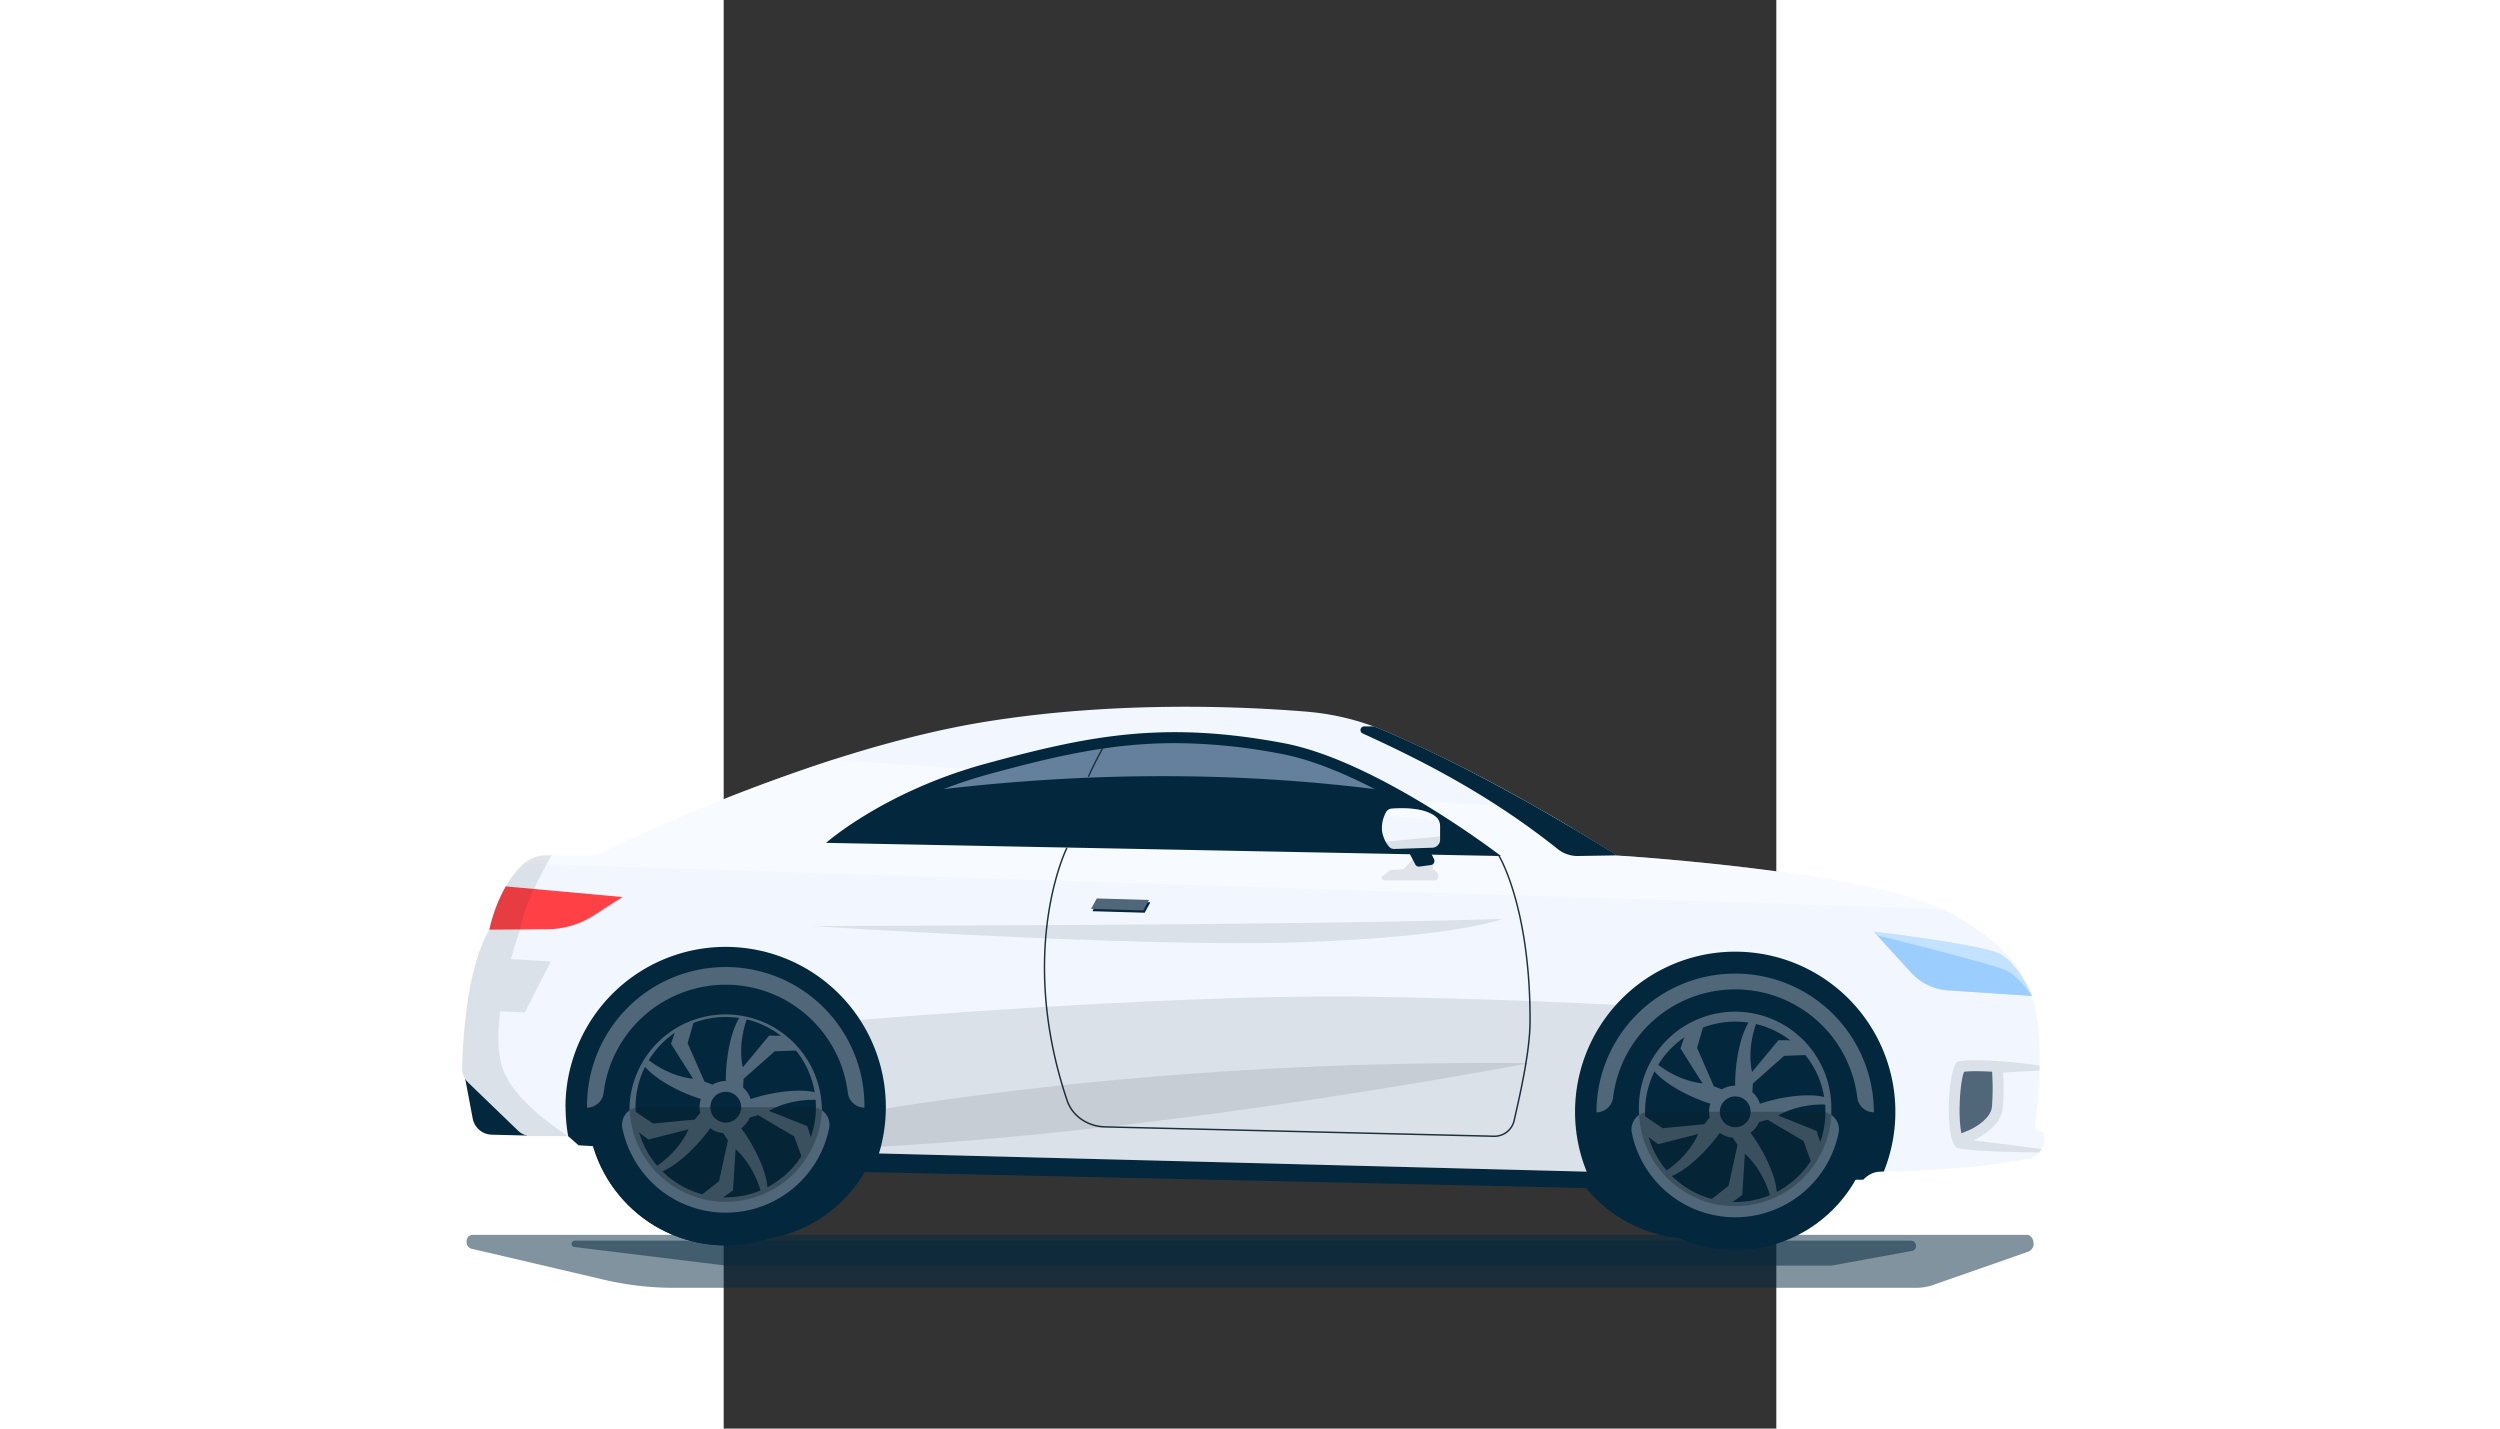 <?xml version="1.0" encoding="UTF-8" standalone="no"?>
<svg
   viewBox="0 150 700 950"
   width="700"
   height="400"
   fill="none"
   version="1.1"
   id="svg98"
   sodipodi:docname="all.svg"
   inkscape:version="1.2 (dc2aeda, 2022-05-15)"
   inkscape:export-filename="comercial.svg"
   inkscape:export-xdpi="262.5"
   inkscape:export-ydpi="262.5"
   xmlns:inkscape="http://www.inkscape.org/namespaces/inkscape"
   xmlns:sodipodi="http://sodipodi.sourceforge.net/DTD/sodipodi-0.dtd"
   xmlns="http://www.w3.org/2000/svg"
   xmlns:svg="http://www.w3.org/2000/svg">
  <rect x="0" y="150" width="700" height="950" fill="#333333" stroke="none"/>
  <defs
     id="defs102">
    <clipPath
       id="a">
      <path
         d="M 0,0 H 800 V 293.77 H 0 Z"
         id="path10660" />
    </clipPath>
  </defs>
  <sodipodi:namedview
     id="namedview100"
     pagecolor="#ffffff"
     bordercolor="#000000"
     borderopacity="0.25"
     inkscape:showpageshadow="2"
     inkscape:pageopacity="0.0"
     inkscape:pagecheckerboard="0"
     inkscape:deskcolor="#d1d1d1"
     showgrid="false"
     showguides="true"
     inkscape:zoom="1.7224193"
     inkscape:cx="278.96807"
     inkscape:cy="122.21182"
     inkscape:window-width="2560"
     inkscape:window-height="1387"
     inkscape:window-x="0"
     inkscape:window-y="25"
     inkscape:window-maximized="0"
     inkscape:current-layer="svg98">
    <sodipodi:guide
       position="349.92,1140.363"
       orientation="1,0"
       id="guide459"
       inkscape:locked="false" />
    <sodipodi:guide
       position="28.25,1366.838"
       orientation="0,-1"
       id="guide461"
       inkscape:locked="false" />
    <sodipodi:guide
       position="-256.822,547.753"
       orientation="0,-1"
       id="guide1035"
       inkscape:locked="false" />
    <sodipodi:guide
       position="-183.628,114.115"
       orientation="0,-1"
       id="guide1761"
       inkscape:locked="false" />
  </sodipodi:namedview>
  <g
     clip-path="url(#a)"
     id="g10749"
     inkscape:label="coupe"
     transform="matrix(1.319,0,0,1.319,-175.349,619.023)"
     style="display:inline">
    <g
       fill="#03283e"
       id="g10671"
       style="display:inline">
      <path
         d="m 621.731,269.01 c 38.49,0 69.692,-31.202 69.692,-69.692 0,-38.49 -31.202,-69.692 -69.692,-69.692 -38.49,0 -69.692,31.202 -69.692,69.692 0,38.49 31.202,69.692 69.692,69.692 z m -477.862,0.892 c 38.49,0 69.692,-31.202 69.692,-69.692 0,-38.49 -31.202,-69.692 -69.692,-69.692 -38.49,0 -69.692,31.202 -69.692,69.692 0,38.49 31.202,69.692 69.692,69.692 z"
         id="path10663" />
      <path
         d="m 743.41,292.026 a 27.165,27.165 0 0 1 -9.272,1.666 H 107.882 A 155.679,155.679 0 0 1 72.341,289.548 L 5.561,273.915 a 3.369,3.369 0 0 1 -2.204,-3.751 3.07,3.07 0 0 1 2.768,-3.187 h 783.868 c 1.666,0 3.043,1.666 3.332,3.738 a 4.249,4.249 0 0 1 -2.505,4.695 L 743.397,292 Z"
         opacity="0.5"
         id="path10665" />
      <path
         d="M 691.423,282.492 H 134.046 l -76.472,-9.403 a 1.537,1.537 0 0 1 -1.312,-1.666 1.668,1.668 0 0 1 1.666,-1.521 h 673.311 a 2.631,2.631 0 1 1 0.407,5.246 z"
         opacity="0.5"
         id="path10667" />
      <path
         d="M 2.623,188.289 6.4,208.315 a 10.044,10.044 0 0 0 9.613,8.17 l 17.705,0.433 8.25,-5.705 -9.181,-15.921 z m 594.531,46.858 -12.118,8.617 -389.416,-8.617 -34.4,-22.045"
         id="path10669" />
    </g>
    <path
       fill="#f2f7ff"
       d="m 1.062,182.82 a 9.945,9.945 0 0 0 3.03,7.344 l 25.18,24.289 a 9.93,9.93 0 0 0 6.872,2.767 h 24.76 l 101.863,5.967 46.099,2.688 2.426,0.066 356.721,9.18 h 140.079 c 3.357,0 6.557,0 9.757,-0.065 36.826,-0.512 60.59,-4.026 72.367,-6.308 a 10.58,10.58 0 0 0 5.85,-3.305 c 0.488,-0.536 0.927,-1.116 1.311,-1.731 a 10.671,10.671 0 0 0 1.508,-5.246 2.174,2.174 0 0 0 0,-0.302 v -1.154 a 2.335,2.335 0 0 0 -2.334,-2.335 2.333,2.333 0 0 1 -2.335,-2.321 0.974,0.974 0 0 1 0,-0.275 c 0.538,-4.958 1.679,-16.302 2.099,-27.922 0,-0.826 0,-1.639 0.078,-2.452 a 140.04,140.04 0 0 0 -0.577,-18.793 c -2.19,-18.65 -7.41,-38.689 -46.098,-59.017 a 38.012,38.012 0 0 0 -2.741,-1.311 l -1.141,-0.512 -1.036,-0.459 a 63.98,63.98 0 0 0 -2.112,-0.852 120.858,120.858 0 0 0 -8.577,-3.043 l -1.311,-0.42 -0.551,-0.157 -1.495,-0.459 c -5.39,-1.587 -11.292,-3.082 -17.547,-4.485 l -2.545,-0.551 -2.754,-0.577 A 409.06,409.06 0 0 0 702.4,89.954 l -3.292,-0.616 a 620.777,620.777 0 0 0 -24.524,-4.079 603.577,603.577 0 0 0 -6.781,-0.984 l -5.324,-0.734 -3.502,-0.446 -1.311,-0.17 -2.204,-0.289 -2.098,-0.249 -4.787,-0.603 -0.852,-0.092 c -0.538,0 -1.102,-0.118 -1.64,-0.197 a 142.497,142.497 0 0 0 -3.226,-0.367 225.97,225.97 0 0 0 -4.8,-0.538 l -3.121,-0.354 c -0.984,-0.105 -1.954,-0.197 -2.925,-0.315 h -0.183 l -2.964,-0.314 -3.095,-0.315 -2.623,-0.25 c -2.991,-0.3 -5.85,-0.576 -8.604,-0.826 l -1.311,-0.118 -5.062,-0.459 -1.955,-0.17 c -8.629,-0.748 -15.357,-1.233 -19.239,-1.521 h -0.538 l -3.187,-0.21 A 1502.808,1502.808 0 0 0 563.58,63.71 l -4.891,-3.003 c -3.292,-1.954 -6.558,-3.934 -9.863,-5.77 a 360.784,360.784 0 0 0 -4.918,-2.82 758.52,758.52 0 0 0 -77.482,-39.134 137.815,137.815 0 0 0 -5.901,-2.348 128.175,128.175 0 0 0 -33.81,-7.436 c -31.79,-2.623 -95.62,-5.508 -161.102,4.984 -25.823,4.13 -52.524,11.213 -77.639,19.265 A 918,918 0 0 0 68.892,75.672 H 43.698 a 17.495,17.495 0 0 0 -11.554,4.184 l -0.446,0.393 a 48.105,48.105 0 0 0 -8.63,11.148 78.167,78.167 0 0 0 -8.248,21.731 65.237,65.237 0 0 0 -5.954,13.797 153.057,153.057 0 0 0 -5.6,26.662 282.734,282.734 0 0 0 -2.204,29.233 z"
       id="path10673" />
    <path
       fill="#ffffff"
       d="m 32.144,79.843 715.004,22.78 h -0.092 l -1.141,-0.512 -1.036,-0.458 a 61.849,61.849 0 0 0 -2.112,-0.853 121.19,121.19 0 0 0 -8.577,-3.043 l -1.311,-0.42 -0.551,-0.157 -1.495,-0.459 c -5.39,-1.587 -11.292,-3.082 -17.548,-4.485 l -2.544,-0.55 -2.754,-0.578 a 409.06,409.06 0 0 0 -5.508,-1.115 l -3.292,-0.616 a 620.83,620.83 0 0 0 -24.525,-4.079 600.082,600.082 0 0 0 -6.78,-0.983 l -5.325,-0.735 -3.501,-0.446 -1.312,-0.17 -2.203,-0.288 -2.098,-0.25 -4.787,-0.603 -0.853,-0.092 c -0.537,0 -1.101,-0.118 -1.639,-0.197 a 143.15,143.15 0 0 0 -3.226,-0.367 c -1.627,-0.196 -3.213,-0.38 -4.8,-0.537 l -3.122,-0.355 c -0.983,-0.105 -1.954,-0.196 -2.924,-0.314 h -0.184 l -2.964,-0.315 -3.095,-0.315 -2.623,-0.249 c -2.99,-0.302 -5.849,-0.577 -8.603,-0.826 l -1.311,-0.118 -5.063,-0.46 -1.954,-0.17 c -8.629,-0.747 -15.357,-1.233 -19.239,-1.521 h -0.538 l -3.187,-0.21 A 1502.808,1502.808 0 0 0 563.659,63.751 l -4.97,-3.043 c -3.292,-1.954 -6.558,-3.934 -9.863,-5.77 a 359.733,359.733 0 0 0 -4.918,-2.82 L 187.974,27.45 A 918.016,918.016 0 0 0 68.892,75.672 H 43.698 a 17.495,17.495 0 0 0 -11.554,4.17 z"
       opacity="0.4"
       id="path10675" />
    <path
       fill="#ff4045"
       d="m 14.82,113.115 28.93,-0.197 a 44.013,44.013 0 0 0 23.607,-6.911 l 14.597,-9.351 -58.82,-5.351 -0.105,0.079 a 78.17,78.17 0 0 0 -8.21,21.731 z"
       id="path10677" />
    <path
       fill="#03283e"
       d="m 455.082,14.19 c 31.069,14.164 64.485,31.331 98.125,58.098 a 16.01,16.01 0 0 0 10.19,3.699 l 19.974,-0.328 C 544.472,51.502 505.521,29.757 466.426,12.97 a 68.75,68.75 0 0 0 -5.888,-2.334 h -4.682 a 1.861,1.861 0 0 0 -0.774,3.554 z M 184.577,69.35 c 0,0 29.351,-26.045 80.931,-40.038 51.581,-13.994 89.181,-21.653 149.758,-10.23 47.318,8.905 109.547,56.905 109.547,56.905 z"
       id="path10679" />
    <path
       fill="#03283e"
       d="m 249.18,40.223 c -1.81,0.656 -3.567,1.311 -5.311,1.98 1.783,-0.669 3.554,-1.324 5.311,-1.98 z m -48.223,23.921 306.23,5.967 A 436.15,436.15 0 0 0 461.285,42.256 c -72.354,-8.97 -144.865,-8.433 -217.482,0 a 223.943,223.943 0 0 0 -42.846,21.888 z"
       id="path10681" />
    <path
       fill="#64809c"
       d="m 243.764,42.256 a 240.544,240.544 0 0 1 23.187,-7.607 c 31.41,-8.511 60.131,-15.567 93.469,-15.567 a 288.65,288.65 0 0 1 53.77,5.43 c 14.885,2.806 31.476,9.705 47.017,17.744 -72.315,-8.97 -144.814,-8.433 -217.443,0 z"
       id="path10683" />
    <path
       fill="#20323f"
       fill-rule="evenodd"
       d="m 306.029,71.795 a 0.375,0.375 0 0 1 0.169,0.503 l -0.336,-0.167 -0.336,-0.166 a 0.376,0.376 0 0 1 0.503,-0.17 z m 225.08,137.448 c 0.21,-0.942 0.451,-2.01 0.717,-3.186 2.524,-11.164 7.24,-32.022 7.288,-46.57 0.091,-28.673 -3.796,-49.497 -7.701,-63.145 -1.952,-6.823 -3.91,-11.854 -5.377,-15.175 a 62.74,62.74 0 0 0 -1.771,-3.71 30.72,30.72 0 0 0 -0.622,-1.139 l -0.033,-0.055 -0.009,-0.016 a 0.375,0.375 0 1 1 0.641,-0.389 l -0.32,0.194 0.32,-0.194 0.001,0.002 0.003,0.004 0.009,0.016 0.035,0.06 a 34.425,34.425 0 0 1 0.64,1.17 c 0.434,0.83 1.052,2.078 1.793,3.754 1.48,3.351 3.449,8.414 5.411,15.272 3.925,13.716 7.821,34.611 7.73,63.354 -0.048,14.638 -4.786,35.586 -7.307,46.734 a 763.297,763.297 0 0 0 -0.715,3.182 l -10e-4,0.001 a 10.562,10.562 0 0 1 -10.606,8.24 l -195.997,-4.721 h -10e-4 c -8.619,-0.174 -16.735,-5.331 -19.494,-13.541 -12.795,-38.055 -12.856,-69.898 -9.714,-92.234 1.57,-11.167 3.941,-19.957 5.921,-25.958 0.99,-3 1.883,-5.304 2.528,-6.86 a 56.949,56.949 0 0 1 0.974,-2.214 l 0.055,-0.114 0.014,-0.03 0.004,-0.007 0.001,-0.002 0.336,0.165 0.336,0.166 v 0.002 l -0.004,0.007 -0.013,0.026 -0.052,0.11 a 53.823,53.823 0 0 0 -0.958,2.18 97.341,97.341 0 0 0 -2.508,6.806 c -1.968,5.963 -4.328,14.71 -5.892,25.828 -3.127,22.234 -3.07,53.958 9.683,91.89 2.644,7.868 10.449,12.862 18.799,13.03 h 0.002 l 196,4.721 h 0.002 a 9.812,9.812 0 0 0 9.852,-7.654 z M 324.122,21.511 a 0.375,0.375 0 0 1 0.137,0.512 l -0.325,-0.187 -0.324,-0.188 a 0.375,0.375 0 0 1 0.512,-0.137 z m -0.512,0.137 0.324,0.188 0.325,0.188 -0.009,0.015 -0.027,0.048 -0.108,0.19 a 145.556,145.556 0 0 0 -1.932,3.566 195.09,195.09 0 0 0 -4.897,10.05 0.375,0.375 0 0 1 -0.683,-0.31 195.795,195.795 0 0 1 4.916,-10.088 119.834,119.834 0 0 1 2.053,-3.78 l 0.028,-0.05 z"
       clip-rule="evenodd"
       id="path10685" />
    <path
       fill="#9bceff"
       d="m 712.826,114.098 c 0,0 52.892,6.374 62.767,10.899 9.876,4.524 16.932,21.456 16.932,21.456 l -42.361,-2.768 a 27.54,27.54 0 0 1 -18.479,-8.878 z"
       id="path10687" />
    <path
       fill="#ffffff"
       d="m 712.826,114.098 1.666,1.823 17.219,18.833 a 27.544,27.544 0 0 0 18.492,8.879 l 42.23,2.806 h 0.092 c 0,0 -7.056,-16.918 -16.945,-21.442 -9.888,-4.525 -62.754,-10.899 -62.754,-10.899 z"
       opacity="0.4"
       id="path10689" />
    <path
       fill="#9bceff"
       d="m 714.492,115.974 17.219,18.832 a 27.54,27.54 0 0 0 18.492,8.879 l 42.23,2.807 c -3.345,-4.918 -8.066,-10.571 -13.115,-12.905 -5.862,-2.663 -38.728,-11.108 -64.826,-17.613 z"
       id="path10691" />
    <path
       fill="#0c1b24"
       d="m 755.292,223.279 c 7.173,1.888 39.895,2.164 40.813,2.164 0.492,-0.538 0.931,-1.123 1.311,-1.745 l -34.452,-4.393 c 0,0 14.151,-5.902 14.898,-16.603 0.466,-5.843 0.51,-11.712 0.131,-17.561 l 18.361,-0.984 c 0,-0.813 0,-1.639 0.079,-2.465 -10.243,-1.744 -33.299,-3.83 -41.049,-2.099 -5.378,1.233 -7.358,41.771 -0.092,43.686 z"
       opacity="0.1"
       id="path10693" />
    <path
       fill="#506679"
       d="m 756.984,215.79 3.842,-1.6 c 3.056,-1.311 11.108,-5.954 11.528,-11.869 0.439,-5.55 0.478,-11.125 0.118,-16.682 v -0.905 a 139.03,139.03 0 0 0 -8.105,-0.249 54.74,54.74 0 0 0 -6.046,0.262 c -2.216,5.509 -3.095,23.318 -1.337,31.043 z"
       id="path10695" />
    <path
       fill="#0c1b24"
       d="m 43.698,75.66 a 17.455,17.455 0 0 0 -12,4.576 48.103,48.103 0 0 0 -8.63,11.148 78.156,78.156 0 0 0 -8.248,21.731 65.236,65.236 0 0 0 -5.954,13.797 153.057,153.057 0 0 0 -5.6,26.662 282.726,282.726 0 0 0 -2.19,29.246 9.943,9.943 0 0 0 3.016,7.344 l 25.18,24.289 a 9.93,9.93 0 0 0 6.872,2.767 h 18.36 c -12,-7.869 -26.924,-19.607 -32.327,-32.354 -3.37,-7.974 -3.344,-19.266 -1.902,-30.545 l 12.38,0.551 13.116,-25.718 -20.066,-1.219 c 2.413,-8.8 4.577,-14.833 4.577,-14.833 2.374,-14.951 15.974,-37.456 15.974,-37.456 z m 437.22,1.232 -4.249,4.84 a 2.94,2.94 0 0 1 -2.02,0.996 l -4.656,0.262 a 2.986,2.986 0 0 0 -1.586,0.577 l -3.2,2.4 a 1.307,1.307 0 0 0 -0.41,1.426 1.314,1.314 0 0 0 1.183,0.896 h 25.154 a 2.13,2.13 0 0 0 1.597,-0.73 2.128,2.128 0 0 0 0.502,-1.683 c -0.171,-2.282 -2.912,-3.292 -2.912,-3.292 l 0.604,-2.938"
       opacity="0.1"
       id="path10697" />
    <path
       fill="#03283e"
       d="m 487.672,70.82 3.397,6.714 a 2.093,2.093 0 0 1 -0.02,1.911 2.079,2.079 0 0 1 -1.567,1.093 l -5.757,0.773 A 2.07,2.07 0 0 1 481.6,80.197 l -5.246,-10.112"
       id="path10699" />
    <path
       fill="#f2f7ff"
       d="m 464.852,63.331 a 16.484,16.484 0 0 0 1.837,5.469 13.89,13.89 0 0 0 1.678,2.44 3.428,3.428 0 0 0 2.754,1.18 l 19.082,-0.63 a 4.055,4.055 0 0 0 3.935,-4.052 v -6.912 a 6.24,6.24 0 0 0 -0.486,-2.4 5.67,5.67 0 0 0 -1.39,-1.967 L 492.17,56.38 c -2.622,-2.308 -8.734,-5.246 -22.439,-4.275 a 3.543,3.543 0 0 0 -2.793,1.757 16,16 0 0 0 -2.072,9.47 z"
       id="path10701" />
    <path
       fill="#ffffff"
       d="m 466.164,55.357 27.475,3.07 a 5.67,5.67 0 0 0 -1.39,-1.968 l -0.092,-0.079 c -2.623,-2.308 -8.734,-5.246 -22.439,-4.275 a 3.543,3.543 0 0 0 -2.793,1.757 c -0.283,0.483 -0.537,0.983 -0.761,1.495 z"
       opacity="0.4"
       id="path10703" />
    <path
       fill="#0c1b24"
       d="m 466.689,68.8 c 0.47,0.87 1.033,1.689 1.678,2.44 a 3.428,3.428 0 0 0 2.754,1.18 l 19.082,-0.63 a 4.055,4.055 0 0 0 3.935,-4.052 v -1.692 z"
       opacity="0.1"
       id="path10705" />
    <path
       fill="#03283e"
       d="m 318.846,103.816 26.347,0.761 2.886,-5.272 -26.348,-0.76 z"
       id="path10707" />
    <path
       fill="#506679"
       d="m 318.164,102.649 26.347,0.774 2.886,-5.285 -26.348,-0.761 z"
       id="path10709" />
    <path
       fill="#0c1b24"
       d="m 161.639,161.928 1.128,61.272 46.099,2.688 2.426,0.066 356.721,9.18 h 67.121 v -80.773 c 0,0 -62.754,-5.469 -175.226,-7.41 -112.472,-1.941 -298.269,14.977 -298.269,14.977 z"
       opacity="0.1"
       id="path10711" />
    <path
       fill="#0c1b24"
       d="m 128.97,224.866 c 118.715,0.708 268.971,-18.545 410.492,-44.446 -141.81,-1.312 -277.429,11.213 -403.357,37.062 M 177.43,111.305 c 136.734,-0.42 267.147,-1.076 348.104,-3.594 0,0 -22.859,9.181 -102.872,11.804 -80.013,2.623 -245.232,-8.21 -245.232,-8.21 z"
       opacity="0.1"
       id="path10713" />
    <path
       fill="#03283e"
       d="m 53.233,202.61 a 81.396,81.396 0 0 0 1.311,14.623 l 5.246,4.603 147.961,8.656 3.488,-4.538 A 80.766,80.766 0 0 0 145.741,122.667 80.757,80.757 0 0 0 60.495,168.975 80.762,80.762 0 0 0 53.18,202.61 Z"
       id="path10715" />
    <path
       fill="#03283e"
       d="m 133.98,272.302 c 38.49,0 69.692,-31.203 69.692,-69.692 0,-38.49 -31.202,-69.692 -69.692,-69.692 -38.49,0 -69.692,31.202 -69.692,69.692 0,38.489 31.203,69.692 69.692,69.692 z"
       id="path10717" />
    <path
       fill="#03283e"
       d="m 133.98,272.302 c 38.49,0 69.692,-31.203 69.692,-69.692 0,-38.49 -31.202,-69.692 -69.692,-69.692 -38.49,0 -69.692,31.202 -69.692,69.692 0,38.489 31.203,69.692 69.692,69.692 z"
       id="path10719" />
    <path
       fill="#506679"
       d="m 64.066,202.846 a 8.446,8.446 0 0 0 8.354,-7.489 62.018,62.018 0 0 1 102.666,-38.909 62.019,62.019 0 0 1 20.455,38.909 8.442,8.442 0 0 0 8.354,7.489 A 69.926,69.926 0 0 0 84.19,152.782 69.93,69.93 0 0 0 64.052,202.846 Z"
       id="path10721" />
    <path
       fill="#506679"
       d="m 90.61,202.61 a 8.86,8.86 0 0 0 -8.628,6.621 8.851,8.851 0 0 0 -0.133,3.87 53.177,53.177 0 0 0 52.138,42.702 53.181,53.181 0 0 0 52.138,-42.702 8.854,8.854 0 0 0 -8.774,-10.491 z"
       id="path10723" />
    <path
       fill="#506679"
       d="m 85.495,202.597 v 1.587 a 48.524,48.524 0 0 0 96.931,0 v -1.587 a 48.521,48.521 0 0 0 -48.492,-46.741 48.523,48.523 0 0 0 -48.491,46.741 z"
       id="path10725" />
    <path
       fill="#03283e"
       d="m 133.98,248.092 c 25.119,0 45.482,-20.363 45.482,-45.482 0,-25.119 -20.363,-45.482 -45.482,-45.482 -25.119,0 -45.482,20.363 -45.482,45.482 0,25.119 20.363,45.482 45.482,45.482 z"
       id="path10727" />
    <path
       fill="#506679"
       d="m 97.403,210.872 20.984,-2.019 2.728,-3.397 a 12.975,12.975 0 0 1 -0.328,-2.872 c 0.003,-1.385 0.22,-2.761 0.643,-4.079 C 109.456,194.741 97.6,187.79 92.905,181.784 l 1.836,-3.213 c 0,0 9.849,8.367 22.78,9.704 l -11.134,-17.613 2.492,-7.462 8.931,-3.502 -3.056,10.663 8.525,19.357 4.065,1.548 a 13.123,13.123 0 0 1 6.702,-1.85 c -0.118,-12.55 2.82,-25.967 7.082,-32.288 l 3.633,0.747 c 0,0 -4.918,11.961 -2.191,24.656 l 13.26,-15.974 7.868,0.079 6.099,7.41 -11.108,0.38 -15.738,13.928 -0.21,4.354 a 13.245,13.245 0 0 1 3.829,5.81 c 11.909,-3.934 25.574,-5.338 32.905,-3.239 l 0.394,3.685 c 0,0 -12.879,-0.984 -24.118,5.534 l 19.357,7.699 2.361,7.515 -5.167,8.078 -3.777,-10.426 -18.204,-10.715 -4.183,1.141 a 13.217,13.217 0 0 1 -4.368,5.43 c 7.476,10.098 12.984,22.688 13.26,30.308 l -3.384,1.521 c 0,0 -3.043,-12.564 -12.708,-21.246 l -1.312,20.8 -6.478,4.577 -9.273,-2.413 8.735,-6.819 4.472,-20.63 -2.374,-3.646 a 12.978,12.978 0 0 1 -6.557,-2.465 c -7.292,10.242 -17.561,19.37 -24.721,21.98 l -2.492,-2.741 c 0,0 10.99,-6.78 16.262,-18.662 l -20.197,5.141 -6.321,-4.682 -0.564,-9.574 z"
       id="path10729" />
    <path
       fill="#03283e"
       d="m 133.98,210.374 a 7.764,7.764 0 1 0 0,-15.528 7.764,7.764 0 0 0 0,15.528 z m 428.197,-5.417 a 80.005,80.005 0 0 0 5.862,30.164 l -0.118,4.092 h 139.528 c 4,-4.079 7.24,-4.092 10.4,-4.144 a 80.743,80.743 0 0 0 -4.01,-68.725 80.744,80.744 0 0 0 -90.812,-39.64 80.737,80.737 0 0 0 -53.122,43.785 80.744,80.744 0 0 0 -7.728,34.416 z"
       id="path10731" />
    <path
       fill="#03283e"
       d="m 642.925,274.649 c 38.489,0 69.691,-31.202 69.691,-69.692 0,-38.489 -31.202,-69.691 -69.691,-69.691 -38.49,0 -69.692,31.202 -69.692,69.691 0,38.49 31.202,69.692 69.692,69.692 z"
       id="path10733" />
    <path
       fill="#506679"
       d="m 572.997,205.193 a 8.432,8.432 0 0 0 8.354,-7.488 62.02,62.02 0 0 1 123.121,0 8.436,8.436 0 0 0 8.354,7.488 69.927,69.927 0 1 0 -139.855,0 z"
       id="path10735" />
    <path
       fill="#506679"
       d="m 599.554,204.957 a 8.862,8.862 0 0 0 -6.86,3.179 8.867,8.867 0 0 0 -1.914,7.313 53.195,53.195 0 0 0 104.289,0 8.86,8.86 0 0 0 -1.914,-7.313 8.87,8.87 0 0 0 -6.86,-3.179 z"
       id="path10737" />
    <path
       fill="#506679"
       d="m 594.439,204.957 v 1.574 a 48.526,48.526 0 0 0 81.868,32.671 48.525,48.525 0 0 0 15.05,-32.671 v -1.574 a 48.512,48.512 0 0 0 -13.489,-35.568 48.52,48.52 0 0 0 -54.016,-11.027 48.52,48.52 0 0 0 -29.465,46.595 z"
       id="path10739" />
    <path
       fill="#03283e"
       d="m 642.925,250.439 c 25.119,0 45.482,-20.363 45.482,-45.482 0,-25.119 -20.363,-45.482 -45.482,-45.482 -25.119,0 -45.482,20.363 -45.482,45.482 0,25.119 20.363,45.482 45.482,45.482 z"
       id="path10741" />
    <path
       fill="#506679"
       d="m 606.348,213.233 20.983,-2.033 2.728,-3.384 a 13.923,13.923 0 0 1 -0.315,-2.885 13.138,13.138 0 0 1 0.643,-4.079 c -11.987,-3.764 -23.83,-10.714 -28.525,-16.708 l 1.836,-3.226 c 0,0 9.85,8.367 22.768,9.705 l -11.135,-17.613 2.505,-7.449 8.931,-3.515 -3.069,10.662 8.433,19.358 4.066,1.547 a 13.114,13.114 0 0 1 6.701,-1.836 c -0.118,-12.564 2.82,-25.98 7.082,-32.302 l 3.633,0.761 c 0,0 -4.918,11.948 -2.203,24.656 l 13.311,-16.04 7.869,0.079 6.099,7.41 -11.096,0.38 -15.79,13.994 -0.223,4.354 a 12.995,12.995 0 0 1 3.83,5.81 c 11.921,-4 25.587,-5.351 32.918,-3.253 l 0.393,3.685 c 0,0 -12.878,-0.983 -24.131,5.535 l 19.371,7.711 2.36,7.502 -5.167,8.079 -3.79,-10.492 -18.19,-10.702 -4.197,1.128 a 13.003,13.003 0 0 1 -4.354,5.43 c 7.475,10.098 12.984,22.688 13.259,30.308 l -3.384,1.521 c 0,0 -3.042,-12.564 -12.721,-21.233 l -1.311,20.787 -6.466,4.63 -9.18,-2.413 8.747,-6.82 4.512,-20.643 -2.374,-3.633 a 13.112,13.112 0 0 1 -6.557,-2.465 c -7.292,10.229 -17.548,19.357 -24.722,21.967 l -2.492,-2.741 c 0,0 11.082,-6.754 16.328,-18.636 l -20.196,5.154 -6.322,-4.682 -0.577,-9.587 z"
       id="path10743" />
    <path
       fill="#03283e"
       d="m 642.925,212.721 a 7.765,7.765 0 1 0 -10e-4,-15.53 7.765,7.765 0 0 0 10e-4,15.53 z"
       id="path10745" />
    <path
       fill="#0c1b24"
       d="m 85.521,204.184 a 48.527,48.527 0 0 0 48.466,46.132 48.525,48.525 0 0 0 48.465,-46.132 9.03,9.03 0 0 0 -5.088,-1.587 H 90.61 a 9.03,9.03 0 0 0 -5.089,1.587 z m 508.945,2.347 a 48.525,48.525 0 0 0 96.918,0 8.966,8.966 0 0 0 -5.089,-1.574 h -86.741 a 8.963,8.963 0 0 0 -5.088,1.574 z"
       opacity="0.3"
       id="path10747" />
  </g>
</svg>
